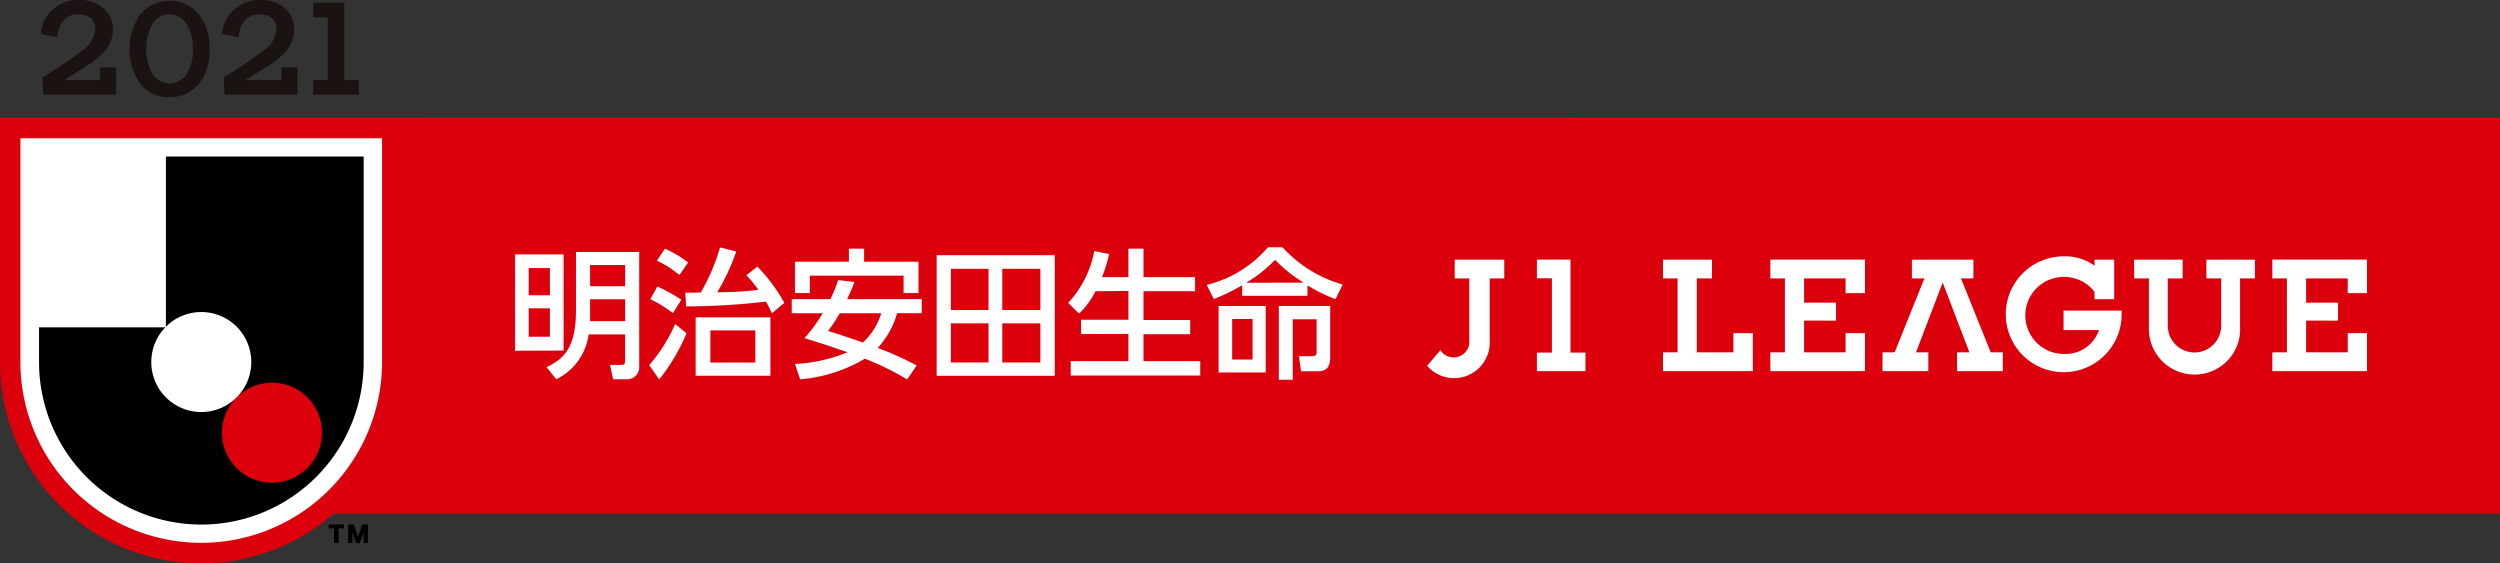 <svg xmlns="http://www.w3.org/2000/svg" width="103" height="23.209" viewBox="0 0 103 23.209">
  <rect x="0" y="0" width="103" height="23.209" fill="#333333" stroke="none"/>
  <g id="グループ_10742" data-name="グループ 10742" transform="translate(-766 -896)">
    <g id="グループ_10754" data-name="グループ 10754" transform="translate(766 896)">
      <g id="グループ_10752" data-name="グループ 10752" transform="translate(0 4.851)">
        <g id="グループ_10751" data-name="グループ 10751">
          <path id="パス_57178" data-name="パス 57178" d="M120.455,248.433V258.5a8.289,8.289,0,0,0,13.752,6.239h89.248v-16.3Z" transform="translate(-120.455 -248.433)" fill="#dc000c"/>
          <g id="グループ_10741" data-name="グループ 10741" transform="translate(13.54 16.758)">
            <path id="パス_57179" data-name="パス 57179" d="M146.473,279.036l.124-.353.042-.124a1.224,1.224,0,0,0-.011.133v.343h.177v-.765h-.231s-.171.5-.176.523c0-.028-.176-.523-.176-.523h-.232v.765h.179v-.343a1.224,1.224,0,0,0-.011-.133l.04.124.122.353Z" transform="translate(-145.188 -278.271)"/>
            <path id="パス_57180" data-name="パス 57180" d="M145.193,278.271v.16h-.22v.6h-.189v-.6h-.22v-.16h.63" transform="translate(-144.563 -278.271)"/>
          </g>
          <g id="グループ_10742-2" data-name="グループ 10742" transform="translate(0.846 0.846)">
            <path id="パス_57181" data-name="パス 57181" d="M136.856,259.157a7.448,7.448,0,0,1-14.9,0V249.94h14.9Z" transform="translate(-121.961 -249.94)" fill="#fff"/>
          </g>
          <g id="グループ_10744" data-name="グループ 10744" transform="translate(1.607 1.598)">
            <path id="パス_57182" data-name="パス 57182" d="M128.544,251.278v7.012c-.008.01-.017.018-.026.026h-5.2v1.438a6.687,6.687,0,0,0,13.374,0v-8.476Z" transform="translate(-123.316 -251.278)"/>
            <path id="パス_57183" data-name="パス 57183" d="M138.8,267.871a2.06,2.06,0,1,0,2.06,2.06A2.059,2.059,0,0,0,138.8,267.871Z" transform="translate(-129.201 -258.552)" fill="#dc000c"/>
            <g id="グループ_10743" data-name="グループ 10743" transform="translate(4.627 6.407)">
              <path id="パス_57184" data-name="パス 57184" d="M133.615,262.685a2.06,2.06,0,1,0,2.059,2.059A2.059,2.059,0,0,0,133.615,262.685Z" transform="translate(-131.555 -262.685)" fill="#fff"/>
            </g>
          </g>
          <path id="パス_57185" data-name="パス 57185" d="M159.674,258.787v1.12H158.8v-1.12Zm-1.436-.563v3.969l2-.008v-3.96Zm1.436,2.223v1.169H158.8v-1.169Zm1.074-2.321v2.39c0,1.5-.449,1.993-1.213,2.354l.4.5a2.42,2.42,0,0,0,1.337-1.85h1.5v1.051c0,.178-.034.206-.183.206h-.437l.126.592h.559a.494.494,0,0,0,.517-.5v-4.744Zm2.027.535v.873H161.33v-.873Zm0,1.413v.9H161.33v-.9Zm5.363,1.281v1.323h-1.852v-1.323Zm-2.459-.539v2.406h3.08v-2.406Zm-.426-1.011.035.563a28.621,28.621,0,0,0,3.285-.2c.139.241.19.362.248.483l.51-.431a6.716,6.716,0,0,0-1.109-1.492l-.453.355a5.371,5.371,0,0,1,.493.6,12.8,12.8,0,0,1-1.694.1,8.508,8.508,0,0,0,.782-1.678l-.667-.171a8.2,8.2,0,0,1-.792,1.86Zm-1.171-1.322a4.314,4.314,0,0,1,.93.592l.357-.517a4.347,4.347,0,0,0-.959-.568Zm-.27,1.585a5.442,5.442,0,0,1,.93.576l.346-.552a6.692,6.692,0,0,0-.989-.545Zm1.023,1.023a6.528,6.528,0,0,1-1.07,1.694l.414.592a8.214,8.214,0,0,0,1.125-1.9Zm8.491-.441a2.753,2.753,0,0,1-.758,1.206c-.464-.167-.937-.322-1.436-.478a5.807,5.807,0,0,0,.484-.728Zm-1.775-1.368a5.989,5.989,0,0,1-.321.786h-1.592v.581h1.276a6.567,6.567,0,0,1-.753,1.028c.73.217,1.258.4,1.776.58a6.61,6.61,0,0,1-2.166.482l.212.632a6.2,6.2,0,0,0,2.666-.85,11.2,11.2,0,0,1,1.742.855l.395-.575a13.273,13.273,0,0,0-1.607-.724,3.49,3.49,0,0,0,.8-1.429h1.015v-.581H171.92c.194-.418.245-.557.3-.706Zm-1.78.534h.614V259.1h3.86v.718h.615v-1.292H172.62v-.539h-.627v.539h-2.222Zm7.974-1v1.7h-1.551v-1.7Zm-2.137,4.409h4.866v-4.967h-4.866Zm2.137-2.162v1.613h-1.551v-1.613Zm2.136-2.247v1.7h-1.569v-1.7Zm0,2.247v1.613h-1.569v-1.613Zm2.272-1.322a3.356,3.356,0,0,1-.678.924l-.448-.443a4.3,4.3,0,0,0,1.075-2.131l.614.116a6.7,6.7,0,0,1-.293.954h1.086v-1.172h.621v1.172h2.126v.58h-2.126v1.186h1.925v.585h-1.925v1.111h2.338v.592h-5.336v-.592h2.378V261.5h-1.952v-.585h1.952v-1.186Zm6.471,1.143v1.671h-.84v-1.671Zm-1.4-.534v2.739h1.942v-2.74Zm.972-.42h2.692v-.43a6.431,6.431,0,0,0,1.151.568l.3-.6a5.338,5.338,0,0,1-2.482-1.539h-.6a4.806,4.806,0,0,1-2.521,1.551l.293.585a8.544,8.544,0,0,0,1.167-.568Zm.184-.54v-.012a5.562,5.562,0,0,0,1.172-.929,5.832,5.832,0,0,0,1.16.929v.012Zm1.326.96v3.038h.574v-2.493h.982v1.363c0,.115-.057.159-.2.159h-.527l.086.621h.724c.477,0,.477-.42.477-.621v-2.067Z" transform="translate(-137.018 -252.594)" fill="#fff"/>
          <g id="グループ_10750" data-name="グループ 10750" transform="translate(58.798 5.711)">
            <g id="グループ_10749" data-name="グループ 10749">
              <g id="グループ_10747" data-name="グループ 10747" transform="translate(0 0.135)">
                <g id="グループ_10746" data-name="グループ 10746">
                  <g id="グループ_10745" data-name="グループ 10745">
                    <path id="パス_57186" data-name="パス 57186" d="M225.693,262.572l-.547.644a1.469,1.469,0,0,0,2.578-1.041v-2.561h.6v-.772h-2.042v.772h.6v2.532A.648.648,0,0,1,225.693,262.572Z" transform="translate(-225.146 -258.842)" fill="#fff"/>
                  </g>
                </g>
              </g>
              <g id="グループ_10748" data-name="グループ 10748" transform="translate(9.718)">
                <path id="パス_57187" data-name="パス 57187" d="M251.711,261.354v1.306h1.709v-.79h.8v1.566h-3.9v-.776h.6v-3.046h-.6v-.772h3.9v1.379h-.8v-.607h-1.709v1h1.315v.742Z" transform="translate(-245.898 -258.707)" fill="#fff"/>
                <path id="パス_57188" data-name="パス 57188" d="M271.252,260.062a1.586,1.586,0,0,0-1.215-.615,1.588,1.588,0,1,0-.02,3.175,1.451,1.451,0,0,0,1.419-.985h-1.46v-.8h2.393c0,.073,0,.111,0,.147A2.387,2.387,0,1,1,270,258.6a2.056,2.056,0,0,1,1.252.386v-.25h.81v1.631h-.81Z" transform="translate(-253.473 -258.601)" fill="#fff"/>
                <path id="パス_57189" data-name="パス 57189" d="M262.3,258.842v.772h-.513l1.225,3.046h.5v.776h-1.888v-.776h.51l-1.1-2.875-1.1,2.875h.508v.776h-1.887v-.776h.5l1.226-3.046h-.516v-.772Z" transform="translate(-249.511 -258.707)" fill="#fff"/>
                <path id="パス_57190" data-name="パス 57190" d="M279.494,263.576a1.881,1.881,0,0,1-1.876-1.967v-1.995h-.611v-.772h2v.772h-.612v1.953a1.1,1.1,0,1,0,2.2,0v-1.953h-.61v-.772h2v.772h-.612v1.995A1.867,1.867,0,0,1,279.494,263.576Z" transform="translate(-257.598 -258.707)" fill="#fff"/>
                <path id="パス_57191" data-name="パス 57191" d="M288.539,261.354v1.306h1.713v-.79h.794v1.566h-3.9v-.776h.6v-3.046h-.6v-.772h3.9v1.379h-.794v-.607h-1.713v1h1.314v.742Z" transform="translate(-262.042 -258.707)" fill="#fff"/>
                <path id="パス_57192" data-name="パス 57192" d="M244.47,258.842h-2.02v.772h.6v3.046h-.6v.776h3.7V261.87h-.8v.79h-1.508v-3.046h.625Z" transform="translate(-242.45 -258.707)" fill="#fff"/>
              </g>
            </g>
            <path id="パス_57193" data-name="パス 57193" d="M233.2,258.842v.767h.617v3.064H233.2v.762h2v-.762h-.617v-3.832Z" transform="translate(-228.677 -258.707)" fill="#fff"/>
          </g>
        </g>
      </g>
      <g id="グループ_10753" data-name="グループ 10753" transform="translate(1.672 0)">
        <path id="パス_57194" data-name="パス 57194" d="M126.544,243.693h-3l-.042-.707a18.4,18.4,0,0,0,1.607-1.078,1.263,1.263,0,0,0,.578-.871q0-.651-.743-.652a.741.741,0,0,0-.517.207,1.041,1.041,0,0,0-.3.743l-.689-.146a1.528,1.528,0,0,1,.508-1.014,1.584,1.584,0,0,1,1.081-.381,1.469,1.469,0,0,1,.992.335,1.1,1.1,0,0,1,.39.877,1.317,1.317,0,0,1-.275.822,3,3,0,0,1-.712.627l-1.017.639h1.48v-.523h.664Z" transform="translate(-123.432 -239.795)" fill="#1a1311"/>
        <path id="パス_57195" data-name="パス 57195" d="M133.253,241.835a2.153,2.153,0,0,1-.457,1.458,1.506,1.506,0,0,1-1.194.527,1.48,1.48,0,0,1-1.181-.517,2.506,2.506,0,0,1-.006-2.911,1.575,1.575,0,0,1,2.378,0A2.155,2.155,0,0,1,133.253,241.835Zm-.689,0a1.863,1.863,0,0,0-.257-1.026.823.823,0,0,0-1.411,0,2.2,2.2,0,0,0,0,2.058.84.84,0,0,0,1.414,0A1.838,1.838,0,0,0,132.564,241.835Z" transform="translate(-126.29 -239.819)" fill="#1a1311"/>
        <path id="パス_57196" data-name="パス 57196" d="M139.844,243.693h-3l-.043-.707a18.4,18.4,0,0,0,1.607-1.078,1.263,1.263,0,0,0,.578-.871q0-.651-.743-.652a.742.742,0,0,0-.517.207,1.043,1.043,0,0,0-.3.743l-.689-.146a1.526,1.526,0,0,1,.509-1.014,1.583,1.583,0,0,1,1.081-.381,1.472,1.472,0,0,1,.993.335,1.1,1.1,0,0,1,.39.877,1.319,1.319,0,0,1-.274.822,3.017,3.017,0,0,1-.713.627l-1.017.639h1.48v-.523h.664Z" transform="translate(-129.262 -239.795)" fill="#1a1311"/>
        <path id="パス_57197" data-name="パス 57197" d="M145.311,243.783h-1.882v-.6h.6V240.6h-.6V240h1.285v3.184h.6Z" transform="translate(-132.198 -239.886)" fill="#1a1311"/>
      </g>
    </g>
  </g>
</svg>

